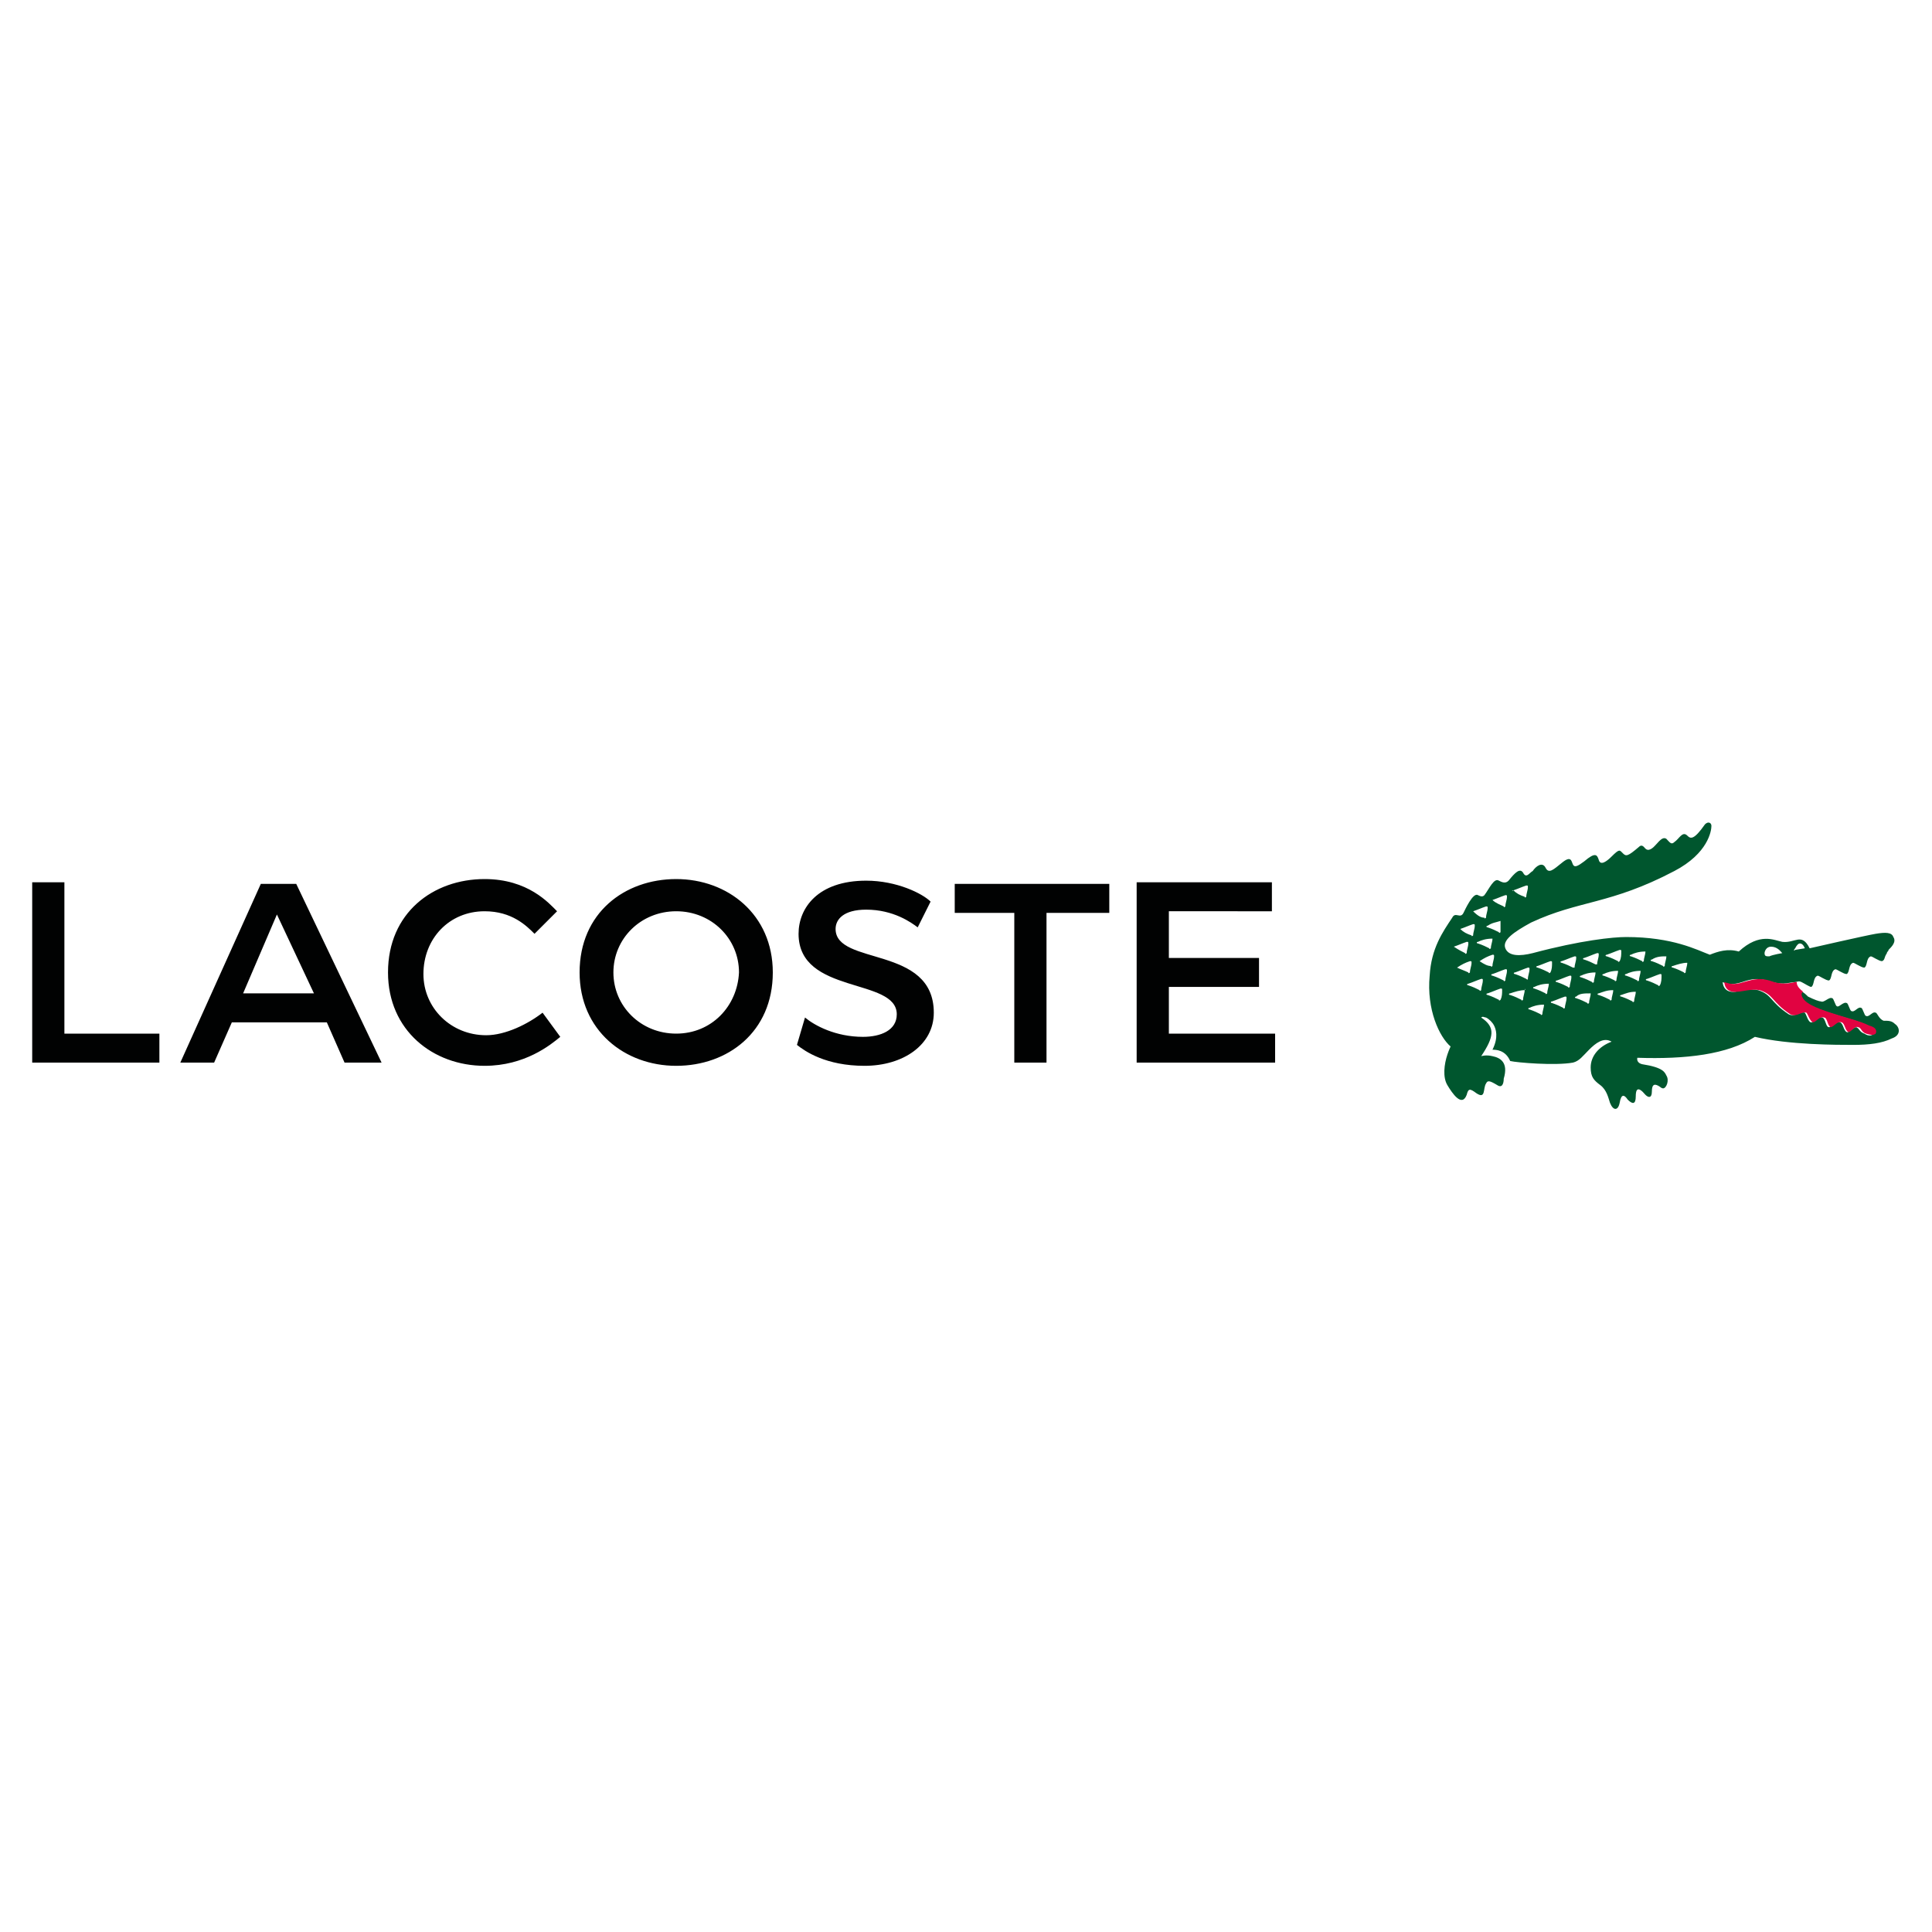 <?xml version="1.0" encoding="utf-8"?>
<!-- Generator: Adobe Illustrator 24.3.0, SVG Export Plug-In . SVG Version: 6.00 Build 0)  -->
<svg version="1.1" id="Ebene_1" xmlns="http://www.w3.org/2000/svg" xmlns:xlink="http://www.w3.org/1999/xlink" x="0px" y="0px"
	 viewBox="0 0 120 120" style="enable-background:new 0 0 120 120;" xml:space="preserve">
<style type="text/css">
	.st0{fill:#010202;}
	.st1{fill:#00562E;}
	.st2{fill:#E10341;}
</style>
<path class="st0" d="M42,66.2c3.2,0,6-2.1,6-5.8c0-3.6-2.8-5.8-6-5.8c-3.2,0-6,2.1-6,5.8C36,64,38.8,66.2,42,66.2L42,66.2z M21.4,66
	h2.3l-5.3-11.1h-2.2L11.2,66h2.1l1.1-2.5h5.9L21.4,66z M79,54.8h-8.4V66h8.6v-1.8h-6.6v-2.9h5.6v-1.8h-5.6v-2.9H79V54.8z M49.5,64.9
	c0.5,0.4,1.8,1.3,4.2,1.3c2.4,0,4.3-1.3,4.3-3.3c0-4.2-6.1-2.9-6.1-5.2c0-0.6,0.5-1.2,1.9-1.2c1.7,0,2.8,0.8,3.2,1.1l0.8-1.6
	c-0.5-0.5-2.1-1.3-4-1.3c-3,0-4.2,1.7-4.2,3.3c0,3.8,6.1,2.7,6.1,5c0,1-1,1.4-2.1,1.4c-1.7,0-3-0.7-3.6-1.2L49.5,64.9z M30.1,56.6
	c1.7,0,2.6,0.9,3.1,1.4l1.4-1.4c-0.5-0.5-1.8-2-4.5-2c-3.2,0-6,2.1-6,5.8c0,3.6,2.8,5.8,6,5.8c2.5,0,4.1-1.3,4.7-1.8l-1.1-1.5
	c-0.9,0.7-2.3,1.4-3.5,1.4c-2.2,0-3.9-1.7-3.9-3.8C26.3,58.3,27.9,56.6,30.1,56.6L30.1,56.6z M42,64.2c-2.2,0-3.9-1.7-3.9-3.8
	c0-2.1,1.7-3.8,3.9-3.8c2.2,0,3.9,1.7,3.9,3.8C45.8,62.5,44.2,64.2,42,64.2L42,64.2z M63,56.6V66h2v-9.3h3.9v-1.8h-9.6v1.8H63z
	 M4,54.8H2V66h7.9v-1.8H4V54.8z M17.2,56.8l2.3,4.9h-4.4L17.2,56.8z"/>
<g>
	<path class="st1" d="M117.7,63.6c-0.2-0.2-0.4-0.2-0.7-0.2c-0.3-0.1-0.4-0.5-0.5-0.5c-0.2-0.1-0.4,0.3-0.6,0.2
		c-0.1,0-0.2-0.5-0.3-0.5c-0.2-0.1-0.4,0.3-0.6,0.2c-0.1,0-0.2-0.5-0.3-0.5c-0.2-0.1-0.5,0.3-0.6,0.2c-0.1,0-0.2-0.5-0.3-0.5
		c-0.2-0.1-0.5,0.3-0.7,0.2c-0.1,0-0.4-0.1-0.8-0.3c-0.1-0.1-0.3-0.3-0.4-0.3c0,0-0.1,0-0.1,0.2c0.1,0.5,0.9,0.8,1.8,1.1
		c0.9,0.3,1.8,0.5,2.4,0.8c0.3,0.2,0.5,0.3,0.4,0.5c-0.1,0.1-0.3,0.2-0.6,0c-0.3-0.1-0.3-0.3-0.5-0.4c-0.2,0-0.5,0.4-0.6,0.3
		c-0.2-0.1-0.2-0.5-0.4-0.6c-0.3-0.1-0.5,0.3-0.7,0.3c-0.2,0-0.2-0.5-0.4-0.6c-0.3-0.1-0.5,0.3-0.7,0.3c-0.2,0-0.3-0.5-0.4-0.6
		c-0.3-0.1-0.6,0.3-1,0.1c-1.2-0.8-1-1.2-1.9-1.5c-0.5-0.1-1.1,0-1.4,0.1c-0.8,0.1-0.8-0.6-0.8-0.6c0.2,0.1,0.6,0.2,1.2,0
		c0.6-0.2,1-0.3,1.9,0c0.7,0.2,1.1,0,1.4,0c0.1,0,0.2-0.1,0.4,0c0.2,0.1,0.5,0.3,0.6,0.3c0.2-0.1,0.1-0.6,0.4-0.7
		c0.1,0,0.5,0.3,0.7,0.3c0.2-0.1,0.1-0.6,0.4-0.7c0.1,0,0.5,0.3,0.7,0.3c0.2-0.1,0.1-0.6,0.4-0.7c0.1,0,0.5,0.3,0.7,0.3
		c0.2-0.1,0.1-0.6,0.4-0.7c0.1,0,0.5,0.3,0.7,0.3v0c0.2-0.1,0.1-0.2,0.3-0.5c0-0.1,0.1-0.1,0.1-0.2c0.2-0.2,0.5-0.5,0.3-0.8
		c-0.1-0.3-0.5-0.3-1.1-0.2c-0.6,0.1-4.1,0.9-4.1,0.9c-0.5-1-0.9-0.3-1.7-0.4c-0.5-0.1-1.4-0.6-2.7,0.6c-0.7-0.2-1.3,0-1.8,0.2
		c-0.8-0.3-2.3-1.1-5.2-1.1c-0.8,0-2.8,0.2-5.8,1c-0.8,0.2-1.5,0.2-1.7-0.3c-0.2-0.5,0.5-1,1.6-1.6c3-1.4,4.9-1.1,8.9-3.2
		c2.1-1.1,2.3-2.5,2.3-2.8c0-0.2-0.2-0.3-0.4-0.1c-0.7,1-0.9,0.9-1.1,0.7c-0.3-0.3-0.5,0.2-0.8,0.4c-0.2,0.2-0.3,0-0.5-0.2
		c-0.3-0.2-0.6,0.4-0.9,0.6c-0.3,0.2-0.4,0-0.5-0.1c-0.1-0.1-0.2-0.1-0.3,0c-0.7,0.6-0.8,0.6-1,0.4c-0.2-0.2-0.2-0.3-0.7,0.2
		c-0.3,0.3-0.7,0.6-0.8,0.2c-0.1-0.3-0.2-0.5-0.9,0.1c-0.4,0.3-0.6,0.4-0.7,0.2c-0.1-0.2-0.1-0.6-0.7-0.1c-0.5,0.4-0.8,0.7-1,0.3
		c-0.2-0.4-0.6-0.1-0.8,0.2c-0.2,0.1-0.4,0.5-0.6,0.1c-0.2-0.3-0.5,0-0.9,0.5c-0.2,0.2-0.4,0.1-0.6,0c-0.3-0.2-0.6,0.5-0.9,0.9
		c-0.1,0.1-0.2,0.1-0.4,0c-0.3-0.2-0.8,0.9-0.9,1.1c-0.2,0.4-0.5-0.1-0.7,0.3c-0.6,0.9-1.3,1.9-1.4,3.6c-0.2,2.1,0.6,3.8,1.3,4.4
		c0,0-0.1,0.2-0.2,0.5c-0.2,0.6-0.3,1.4,0,1.9c0.3,0.5,0.9,1.4,1.2,0.6c0.1-0.4,0.2-0.4,0.6-0.1c0.6,0.4,0.4-0.3,0.6-0.6
		c0.1-0.2,0.2-0.2,0.7,0.1c0.3,0.2,0.4-0.1,0.4-0.4c0.3-1-0.2-1.3-0.7-1.4c-0.4-0.1-0.7,0-0.7,0c0.8-1.2,0.9-1.8,0-2.4
		c0.1-0.1,0.2,0,0.3,0c0.2,0.1,0.4,0.3,0.5,0.5c0.1,0.2,0.3,0.7-0.1,1.5c0.2,0,0.8,0,1.1,0.7c0.4,0.1,2.8,0.3,3.9,0.1
		c0.4-0.1,0.6-0.4,1-0.8c0.4-0.4,0.9-0.8,1.4-0.5c-0.8,0.3-1.3,0.9-1.3,1.6c0,0.6,0.2,0.8,0.6,1.1c0.4,0.3,0.5,0.8,0.6,1.1
		c0.2,0.5,0.5,0.5,0.6,0c0.1-0.6,0.3-0.5,0.5-0.2c0.3,0.3,0.5,0.3,0.5-0.2c0-0.4,0.1-0.7,0.6-0.1c0.2,0.2,0.4,0.2,0.4-0.2
		c0-0.5,0.2-0.5,0.5-0.3c0.1,0.1,0.2,0.1,0.2,0.1c0.2,0,0.4-0.5,0.2-0.8c-0.1-0.2-0.2-0.5-1.5-0.7c-0.4-0.1-0.3-0.4-0.3-0.4
		c3,0.1,5.6-0.2,7.3-1.3c2.1,0.5,5.1,0.5,6.1,0.5c1,0,1.8-0.1,2.4-0.4C118.1,64.3,118,63.8,117.7,63.6z M111.5,58.9
		c0.1-0.2,0.2-0.3,0.3-0.3c0.2,0,0.3,0.3,0.3,0.3l-0.6,0.1C111.4,59.1,111.4,59,111.5,58.9z M110,58.8c0.4,0,0.6,0.3,0.7,0.4
		c0,0-0.6,0.1-0.8,0.2c-0.2,0-0.3,0-0.3-0.2C109.6,59.1,109.7,58.8,110,58.8z M94,55.3c0.3-0.1,0.5-0.2,0.8-0.3c0.1,0,0.1,0,0.1,0.1
		c0,0.2-0.1,0.4-0.1,0.6c0,0-0.1,0.1-0.1,0C94.4,55.6,94.2,55.5,94,55.3C93.9,55.4,93.9,55.3,94,55.3z M92.7,55.9
		c0.3-0.1,0.5-0.2,0.8-0.3c0.1,0,0.1,0,0.1,0.1c0,0.2-0.1,0.4-0.1,0.6c0,0-0.1,0.1-0.1,0C93.2,56.2,92.9,56.1,92.7,55.9
		C92.6,55.9,92.6,55.9,92.7,55.9z M93.2,57.2C93.3,57.2,93.3,57.2,93.2,57.2c0,0.3,0,0.5,0,0.7c0,0-0.1,0.1-0.1,0
		c-0.2-0.1-0.4-0.2-0.7-0.3c-0.1,0-0.1-0.1,0-0.1C92.7,57.3,92.9,57.3,93.2,57.2z M92.7,58.3c0,0.2-0.1,0.4-0.1,0.6
		c0,0-0.1,0.1-0.1,0c-0.2-0.1-0.4-0.2-0.7-0.3c-0.1,0-0.1-0.1,0-0.1C92,58.4,92.3,58.3,92.7,58.3C92.7,58.2,92.7,58.3,92.7,58.3z
		 M91.5,56.6c0.3-0.1,0.5-0.2,0.8-0.3c0.1,0,0.1,0,0.1,0.1c0,0.2-0.1,0.4-0.1,0.6c0,0-0.1,0.1-0.1,0C92,57,91.8,56.9,91.5,56.6
		C91.5,56.7,91.5,56.7,91.5,56.6z M90.7,57.7c0.3-0.1,0.5-0.2,0.8-0.3c0.1,0,0.1,0,0.1,0.1c0,0.2-0.1,0.4-0.1,0.6c0,0-0.1,0.1-0.1,0
		C91.1,58,90.9,57.9,90.7,57.7C90.6,57.7,90.6,57.7,90.7,57.7z M90.3,58.8c0.3-0.1,0.5-0.2,0.8-0.3c0.1,0,0.1,0,0.1,0.1
		c0,0.2-0.1,0.4-0.1,0.6c0,0-0.1,0.1-0.1,0C90.8,59.1,90.6,59,90.3,58.8C90.3,58.9,90.3,58.8,90.3,58.8z M90.5,60.1
		C90.4,60,90.4,60,90.5,60.1c0.3-0.2,0.5-0.3,0.8-0.4c0.1,0,0.1,0,0.1,0.1c0,0.2-0.1,0.4-0.1,0.6c0,0-0.1,0.1-0.1,0
		C91,60.3,90.7,60.2,90.5,60.1z M92,61.5c0,0-0.1,0.1-0.1,0c-0.2-0.1-0.4-0.2-0.7-0.3c-0.1,0-0.1-0.1,0-0.1c0.3-0.1,0.5-0.2,0.8-0.3
		c0.1,0,0.1,0,0.1,0.1C92.1,61.1,92,61.3,92,61.5z M91.9,59.7C91.9,59.7,91.9,59.7,91.9,59.7c0.3-0.2,0.5-0.3,0.8-0.4
		c0.1,0,0.1,0,0.1,0.1c0,0.2-0.1,0.4-0.1,0.6c0,0-0.1,0.1-0.1,0C92.4,60,92.2,59.9,91.9,59.7z M93.2,62.1c0,0-0.1,0.1-0.1,0
		c-0.2-0.1-0.4-0.2-0.7-0.3c-0.1,0-0.1-0.1,0-0.1c0.3-0.1,0.5-0.2,0.8-0.3c0.1,0,0.1,0,0.1,0.1C93.3,61.7,93.3,61.9,93.2,62.1z
		 M93.5,60.9c0,0-0.1,0.1-0.1,0c-0.2-0.1-0.4-0.2-0.7-0.3c-0.1,0-0.1-0.1,0-0.1c0.3-0.1,0.5-0.2,0.8-0.3c0.1,0,0.1,0,0.1,0.1
		C93.6,60.5,93.5,60.7,93.5,60.9z M94.7,61.5c0,0.2-0.1,0.4-0.1,0.6c0,0-0.1,0.1-0.1,0c-0.2-0.1-0.4-0.2-0.7-0.3
		c-0.1,0-0.1-0.1,0-0.1C94.1,61.6,94.4,61.5,94.7,61.5C94.7,61.4,94.8,61.4,94.7,61.5z M94.8,60.8c-0.2-0.1-0.4-0.2-0.7-0.3
		c-0.1,0-0.1-0.1,0-0.1c0.3-0.1,0.5-0.2,0.8-0.3c0.1,0,0.1,0,0.1,0.1c0,0.2-0.1,0.4-0.1,0.6C94.9,60.8,94.9,60.9,94.8,60.8z
		 M95.9,62.4c0,0.2-0.1,0.4-0.1,0.6c0,0-0.1,0.1-0.1,0c-0.2-0.1-0.4-0.2-0.7-0.3c-0.1,0-0.1-0.1,0-0.1
		C95.2,62.5,95.5,62.4,95.9,62.4C95.9,62.3,95.9,62.4,95.9,62.4z M96.2,61.1c0,0.2-0.1,0.4-0.1,0.6c0,0-0.1,0.1-0.1,0
		c-0.2-0.1-0.4-0.2-0.7-0.3c-0.1,0-0.1-0.1,0-0.1C95.5,61.2,95.8,61.1,96.2,61.1C96.1,61.1,96.2,61.1,96.2,61.1z M96.3,60.4
		c0,0-0.1,0.1-0.1,0c-0.2-0.1-0.4-0.2-0.7-0.3c-0.1,0-0.1-0.1,0-0.1c0.3-0.1,0.5-0.2,0.8-0.3c0.1,0,0.1,0,0.1,0.1
		C96.4,60,96.4,60.2,96.3,60.4z M97.2,62.6c0,0-0.1,0.1-0.1,0c-0.2-0.1-0.4-0.2-0.7-0.3c-0.1,0-0.1-0.1,0-0.1
		c0.3-0.1,0.5-0.2,0.8-0.3c0.1,0,0.1,0,0.1,0.1C97.3,62.2,97.2,62.4,97.2,62.6z M97.5,61.3c0,0-0.1,0.1-0.1,0
		c-0.2-0.1-0.4-0.2-0.7-0.3c-0.1,0-0.1-0.1,0-0.1c0.3-0.1,0.5-0.2,0.8-0.3c0.1,0,0.1,0,0.1,0.1C97.6,60.9,97.5,61.1,97.5,61.3z
		 M97.7,60.1c-0.2-0.1-0.4-0.2-0.7-0.3c-0.1,0-0.1-0.1,0-0.1c0.3-0.1,0.5-0.2,0.8-0.3c0.1,0,0.1,0,0.1,0.1c0,0.2-0.1,0.4-0.1,0.6
		C97.7,60.1,97.7,60.1,97.7,60.1z M98.8,61.7c0,0.2-0.1,0.4-0.1,0.6c0,0-0.1,0.1-0.1,0c-0.2-0.1-0.4-0.2-0.7-0.3
		c-0.1,0-0.1-0.1,0-0.1C98.1,61.7,98.4,61.7,98.8,61.7C98.8,61.6,98.8,61.6,98.8,61.7z M99.1,60.4c0,0.2-0.1,0.4-0.1,0.6
		c0,0-0.1,0.1-0.1,0c-0.2-0.1-0.4-0.2-0.7-0.3c-0.1,0-0.1-0.1,0-0.1C98.4,60.5,98.7,60.4,99.1,60.4C99,60.4,99.1,60.4,99.1,60.4z
		 M99.1,59.9c-0.2-0.1-0.4-0.2-0.7-0.3c-0.1,0-0.1-0.1,0-0.1c0.3-0.1,0.5-0.2,0.8-0.3c0.1,0,0.1,0,0.1,0.1c0,0.2-0.1,0.4-0.1,0.6
		C99.2,59.9,99.1,59.9,99.1,59.9z M100.2,61.5c0,0.2-0.1,0.4-0.1,0.6c0,0-0.1,0.1-0.1,0c-0.2-0.1-0.4-0.2-0.7-0.3
		c-0.1,0-0.1-0.1,0-0.1C99.6,61.6,99.8,61.5,100.2,61.5C100.2,61.4,100.2,61.5,100.2,61.5z M100.5,60.3c0,0.2-0.1,0.4-0.1,0.6
		c0,0-0.1,0.1-0.1,0c-0.2-0.1-0.4-0.2-0.7-0.3c-0.1,0-0.1-0.1,0-0.1C99.8,60.4,100.1,60.3,100.5,60.3
		C100.5,60.2,100.5,60.3,100.5,60.3z M100.6,59.7c0,0-0.1,0.1-0.1,0c-0.2-0.1-0.4-0.2-0.7-0.3c-0.1,0-0.1-0.1,0-0.1
		c0.3-0.1,0.5-0.2,0.8-0.3c0.1,0,0.1,0,0.1,0.1C100.7,59.3,100.7,59.5,100.6,59.7z M101.6,61.6c0,0.2-0.1,0.4-0.1,0.6
		c0,0-0.1,0.1-0.1,0c-0.2-0.1-0.4-0.2-0.7-0.3c-0.1,0-0.1-0.1,0-0.1C101,61.7,101.2,61.6,101.6,61.6
		C101.6,61.5,101.6,61.5,101.6,61.6z M101.9,60.3c0,0.2-0.1,0.4-0.1,0.6c0,0-0.1,0.1-0.1,0c-0.2-0.1-0.4-0.2-0.7-0.3
		c-0.1,0-0.1-0.1,0-0.1C101.2,60.4,101.5,60.3,101.9,60.3C101.9,60.3,101.9,60.3,101.9,60.3z M102.2,59.1c0,0.2-0.1,0.4-0.1,0.6
		c0,0-0.1,0.1-0.1,0c-0.2-0.1-0.4-0.2-0.7-0.3c-0.1,0-0.1-0.1,0-0.1C101.5,59.2,101.8,59.1,102.2,59.1
		C102.1,59.1,102.2,59.1,102.2,59.1z M103.1,61.2c0,0-0.1,0.1-0.1,0c-0.2-0.1-0.4-0.2-0.7-0.3c-0.1,0-0.1-0.1,0-0.1
		c0.3-0.1,0.5-0.2,0.8-0.3c0.1,0,0.1,0,0.1,0.1C103.2,60.8,103.2,61,103.1,61.2z M103.5,59.4c0,0.2-0.1,0.4-0.1,0.6
		c0,0-0.1,0.1-0.1,0c-0.2-0.1-0.4-0.2-0.7-0.3c-0.1,0-0.1-0.1,0-0.1C102.9,59.4,103.2,59.4,103.5,59.4
		C103.5,59.3,103.5,59.3,103.5,59.4z M104.8,59.8c0,0.2-0.1,0.4-0.1,0.6c0,0-0.1,0.1-0.1,0c-0.2-0.1-0.4-0.2-0.7-0.3
		c-0.1,0-0.1-0.1,0-0.1C104.2,59.9,104.5,59.8,104.8,59.8C104.8,59.7,104.8,59.8,104.8,59.8z"/>
	<g>
		<path class="st2" d="M110.2,61c-0.8-0.3-1.2-0.2-1.9,0c-0.6,0.2-0.9,0.1-1.2,0c0,0,0,0.7,0.8,0.6c0.3,0,0.9-0.2,1.4-0.1
			c0.9,0.3,0.7,0.7,1.9,1.5c0.4,0.2,0.7-0.2,1-0.1c0.1,0.1,0.2,0.5,0.4,0.6c0.2,0,0.4-0.4,0.7-0.3c0.2,0,0.2,0.5,0.4,0.6
			c0.2,0,0.4-0.4,0.7-0.3c0.2,0.1,0.2,0.5,0.4,0.6c0.2,0,0.4-0.4,0.6-0.3c0.2,0,0.2,0.3,0.5,0.4c0.3,0.1,0.5,0.1,0.6,0
			c0.1-0.2,0-0.4-0.4-0.5c-0.6-0.3-1.5-0.5-2.4-0.8c-0.9-0.3-1.7-0.6-1.8-1.1c0-0.2,0.1-0.2,0.1-0.2c-0.4-0.3-0.4-0.5-0.4-0.6l0,0
			c0,0,0,0,0,0h0l0,0c0,0-0.1,0-0.1,0C111.4,61,110.9,61.2,110.2,61z"/>
	</g>
</g>
</svg>

